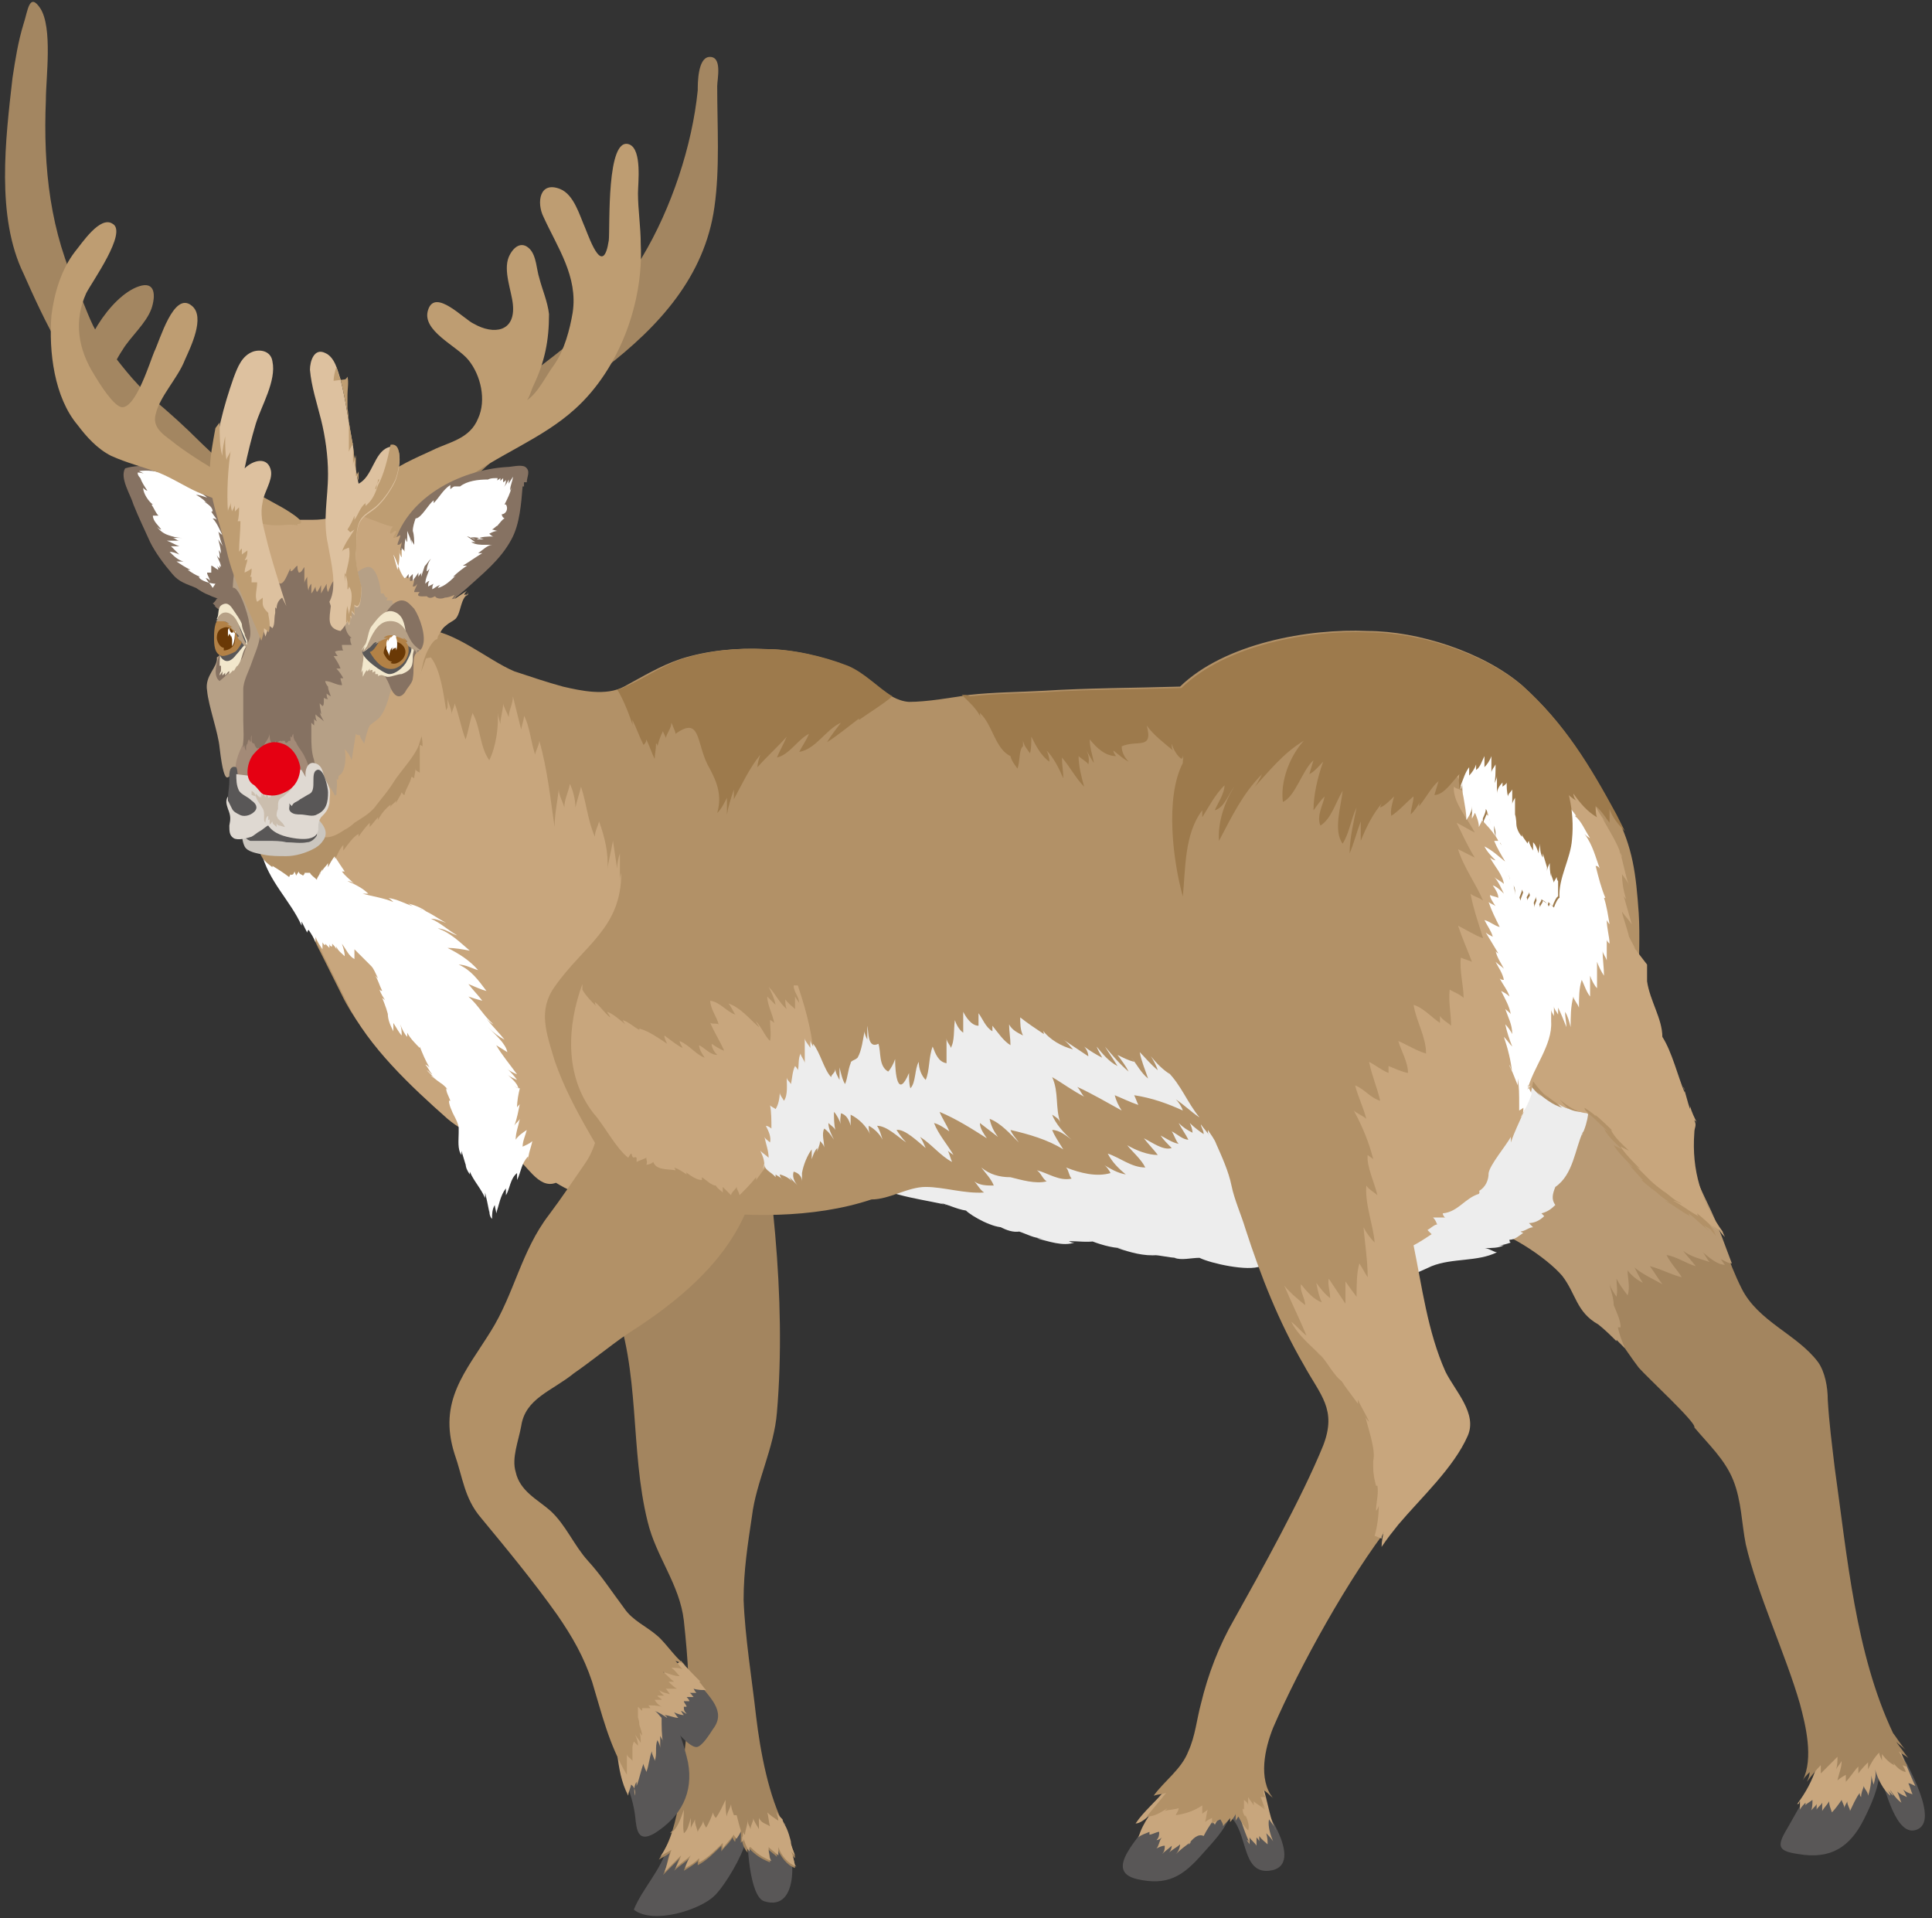 <svg xmlns="http://www.w3.org/2000/svg" viewBox="0 0 139 138"><rect x="0" y="0" width="139" height="138" fill="#333333" stroke="none"/><defs><style>.cls-1{fill:#c8a67d}.cls-1,.cls-10,.cls-11,.cls-12,.cls-15,.cls-16,.cls-17,.cls-18,.cls-2,.cls-20,.cls-3,.cls-4,.cls-7,.cls-8,.cls-9{stroke:#727171;stroke-miterlimit:10;stroke-width:0}.cls-2{fill:#9d7a4c}.cls-3{fill:#be9d72}.cls-4{fill:#ededed}.cls-7{fill:#ddc19f}.cls-8{fill:#a3855f}.cls-9{fill:#867262}.cls-10{fill:#6a3906}.cls-11{fill:#fff}.cls-12{fill:#b28146}.cls-15{fill:#a38661}.cls-16{fill:#b29167}.cls-17{fill:#f2e7cc}.cls-18{fill:#b6a086}.cls-20{fill:#595757}</style></defs><g id="_レイヤー_2"><g id="image"><path d="M130.4 128.7c-.8.9-1.3 2-1.9 3-.7 1.2-.5 1.5.9 1.7 2.3.4 3.7-.5 4.7-2.5.5-1 1.1-2.3 1.1-3.4.4 1 1.2 4.9 2.8 4.1s-1.2-5.4-1.8-6.5" class="cls-20"/><path d="M130.7 127.1c-.3 1-.8 1.9-1.4 2.7.2 0 .1-.1.2-.2v.6c.1-.2.3-.4.4-.5v.2c0-.1.4-.3.5-.4 0 .3 0 .5-.1.8 0-.1.3-.3.4-.5v.4c.1-.2.3-.3.4-.5v.6c.1-.2.4-.5.5-.7 0 .3.1.5.2.8.2-.2.5-.6.7-.9 0 .1.2.4.2.6 0-.2.2-.4.2-.5 0 .3.2.5.2.7.2-.4.4-.9.7-1.3 0 .1 0 .2.1.3 0-.3.1-.5.2-.8 0 .2.3.4.3.7.2-.6.3-1.3.2-1.9 0 .4.1.8.2 1.1.1-.4.2-.7.1-1.1.2.7.6 1.5 1.1 1.9 0-.1-.1-.3-.2-.4l.4.4c0-.1-.2-.3-.2-.4.2.3.5.7.8.9-.1-.2-.2-.6-.3-.8.2.2.5.3.7.4-.1-.2-.2-.5-.4-.7.2.3.5.4.8.5-.1-.2-.2-.6-.3-.8.1 0 .3.1.5.2-.9-1.9-1.8-5-3.6-6.1" class="cls-1"/><path d="M105.6 88c1.9-.2 5.6 2.2 6.8 3.6 1 1.3 1.1 2.6 2.6 3.5 1.4.9 1.9 2 2.9 3.3.6.7 4.2 4 4 4.3 1 1.2 2.2 2.3 2.8 3.8s.6 3.1.9 4.6c.8 3.5 2.9 8 3.9 11.5.4 1.5 1 3.9.2 5.5.1-.2.3-.4.5-.6 0 .2-.1.5-.2.7.3-.4.7-.9 1-1.2v.6l1.2-1.2c0 .3 0 .6-.1.9.1-.2.3-.4.4-.6 0 .5-.2.9-.3 1.4.1-.1.4-.3.6-.4v.5c.3-.3.6-.8.9-1.1v.5c.2-.3.5-.6.7-.8v.5c.2-.4.4-.8.8-1.2 0 .2.2.5.2.6v-.5c.2.3.6.7.9.8l-.1-.2c.2.3.5.6.9.7 0-.2-.2-.4-.2-.5 0 0 .3.2.3 0-.2-.3-.4-.7-.6-1 .2.2.5.3.7.5l-.9-1.2c.2.2.5.4.7.6-.3-.3-.8-1.1-.9-1.2-2.7-5.7-3.3-12.7-4.2-19.1-.2-1.7-.4-3.2-.5-4.9 0-.9-.2-2-.7-2.7-1.5-2-4.3-2.9-5.5-5.3-1-2-1.4-3.7-2.3-5.7-3-6.4-6.2-15.1-12.6-19" class="cls-8"/><path d="M111.5 68.8c5.8 4.2 8.7 12.3 11.6 18.3.6 1.3 1 2.5 1.5 3.8-.3 0-.5-.2-.8-.3.1.1.2.3.3.4-.6 0-1.2-.6-1.6-.9.2.2.3.5.5.7-.6-.2-1.4-.4-1.9-.8.3.4.6.7.9 1.1-.7-.2-1.4-.7-2.1-.8.3.6.8 1.1 1.1 1.6-.8-.2-1.5-.6-2.3-.8.3.4.6.9.9 1.3-.7-.4-1.4-.7-2-1.2.2.4.4.8.6 1.1-.4-.2-.8-.5-1.1-.9 0 .6.2 1.2 0 1.8-.3-.4-.6-.8-.8-1.2 0 .4.1.9 0 1.3-.2-.3-.4-.6-.5-.9.1.5.3 1 .3 1.5.2.5.5 1.1.5 1.6h-.2c.1.5.3 1 .5 1.5l-.6-.6v.1c-.4-.4-.8-.8-1.3-1.2-1.6-.9-1.6-2.2-2.6-3.5-1.1-1.3-4.2-3.4-6.2-3.6v-2.4l3.2-13.2c.5-1.3 1.2-2.7 2.1-3.7Z" style="stroke:#727171;stroke-miterlimit:10;stroke-width:0;fill:#b99a74"/><path d="M82.8 130.8c-.7 1.4-3.5 3.8-1 4.4 2.2.5 3.3-.2 4.7-1.8.8-.9 1.5-1.6 2-2.7 1.3 1.1.8 4.1 2.8 3.9 2.9-.3-.7-5.4-1.8-6.2" class="cls-20"/><path d="M83.8 128.8c-.6.8-1.5 1.5-2.1 2.4.3 0 .7-.3 1-.6-.4.6-.6 1-.8 1.6.2-.2.6-.3.8-.4v.2c.2 0 .5-.2.7-.2 0 .2 0 .4-.2.6.1 0 .3-.1.4-.2-.2.2-.2.6-.4.8.2-.1.4-.2.6-.2 0 .2 0 .4-.2.6.2-.2.5-.4.7-.6 0 .2-.1.4-.2.5.2-.2.6-.4.8-.6 0 .2-.1.5-.3.7.3-.3.7-.6 1.1-.9 0 0-.1.2-.2.2.3-.4.7-.8 1.1-.6.2-.4.4-.7.6-1 0 0 .2.1.2.2.3-.7 1.4-1.4 1.4-2 .3 1.1.6 2.2 1.1 3.3 0 0-.1-.2-.2-.2 0 0 .3.4.2.3v-.5c.1.2.4.4.5.6v-.6s.2.2.2.3v-.4c.2.3.4.4.6.6 0-.2 0-.5-.1-.8.1.1.4.4.5.6-.2-.5-.4-1.1-.3-1.6.2.3.4.5.5.8-.8-1.5-.6-4.2-2.4-5.1" class="cls-1"/><path d="M56.4 131.8c.8 1.2 1.2 5.8-1.4 5-1.1-.3-1.3-4.4-1.2-5.4" class="cls-20"/><path d="M48 132.9c-.4 1.6-1.8 3-2.4 4.5 1.4 1.1 4.8 0 5.8-1 1-.9 4.4-6.6.8-5.4" class="cls-20"/><path d="M44.1 93.6c2 5 1.2 10.7 2.5 15.9.6 2.5 2.3 4.5 2.6 7.1.3 2.8.5 5.4.2 8.2-.4 2.8-.3 6.5-2 9 .3-.2.6-.3.8-.5-.2.5-.2 1.1-.5 1.6l1.2-1.2c-.2.3-.2.6-.4.9.3-.3.8-.6 1.1-.9-.2.3-.3.6-.4.9.3-.2.7-.4 1-.7v.3c.6-.3 1.2-.9 1.7-1.4v.4c.2-.3.6-.6.8-1 0 0 .1.3.2.3 0-.3.2-.5.4-.7v.8s.1-.1.1-.2c0 .3.2.7.4.9 0 0-.1-.3.1-.3.5.5.8.7 1.5 1 0-.3 0-.7-.2-1 .2.2.5.4.7.6 0 0-.1-.6 0-.6.3.6.7 1.2 1.3 1.4 0-.3-.1-.7-.3-1l.3.3c0-.3-.2-.7-.3-1 0 0-.2-.9-.5-1.3 0 0 0 .1.1.1-1.2-2.2-1.8-5.5-2.1-8-.3-2.7-.8-5.7-.9-8.4 0-2.1.3-4 .6-6 .3-2.5 1.6-4.9 1.8-7.5.7-8.2-.4-17.4-1.9-25.3" class="cls-8"/><path d="M48.2 131.9c.5-.2.8-1.1 1-1.7 0 .6-.1 1.1 0 1.7.3-.2.4-.8.5-1.1v.8c0-.2.2-.4.3-.7 0 .4.1.5.2.9.1-.3.3-.4.4-.8 0 .2.1.3.2.5.2-.3.4-.8.5-1.1 0 .1.1.3.2.4.3-.4.5-.9.7-1.3 0 .4 0 .9.1 1.2 0-.3.2-.5.3-.9 0 .3.1.5.2.8h.2c.1.4.2.8.3 1.1 0 .2-.2.4-.3.6 0 0-.2-.2-.2-.3-.2.3-.6.7-.8 1v-.4c-.5.5-1.1 1.1-1.7 1.4v-.3c-.3.3-.6.5-1 .7.1-.3.2-.6.4-.9-.3.3-.8.6-1.1.9.2-.3.3-.6.4-.9l-1.2 1.2c.2-.5.3-1 .5-1.6-.3.2-.6.3-.8.5.4-.6.7-1.2.9-1.9Zm4.7-1.2Zm4.4 3.6c-.6-.2-1.1-.8-1.3-1.4v.6c-.2-.2-.5-.4-.7-.6 0 .3 0 .7.2 1-.7-.3-1-.5-1.5-1-.2 0 0 .2-.1.3-.2-.3-.3-.6-.4-.9 0 .1 0 .2-.1.2v-.3c.1-.2 0-.2.1-.4 0 0 0 .2.1.2 0-.3.2-.7.2-1.1 0 .4.1.4.2.7 0-.3.2-.5.2-.8 0 .2.3.6.4.8v-.8c.2.4.5.4.8.6-.1-.3-.1-.7-.2-1 .2.2.5.4.8.6 0-.2-.1-.5-.2-.7.1.2.3.4.5.6 0 .1.1.3.2.4 0 0 0-.1-.1-.1.3.4.5 1.3.5 1.3 0 .3.2.7.3 1l-.3-.3c.2.3.2.7.3 1Zm-3.7-2.4Z" class="cls-1"/><path d="M50.2 121c.8 1.1 2.1 2.1 1.1 3.4-.2.3-.8 1.3-1.2 1.3-.5 0-1.4-1.1-1.7-1.4-.8-.8-1.3-2.1-.9-3.3" class="cls-20"/><path d="M45 128.1c.3.8.6 1.7.7 2.6.1 1 .2 1.9 1.4 1.2 1.9-1.2 2.8-2.9 2.4-5.1-.2-.9-1.1-4.5-2.5-4.2" class="cls-20"/><path d="M49 119.5c.4.5.9 1 1.4 1.5h-.1c.2.2.3.4.5.6-.3 0-.6 0-.9-.1 0 0 .1.2.2.3h-.5c.1 0 .2.2.3.3h-.5s.2.2.2.3h-.4c0 .1.2.3.2.4h-.2c0 .2 0 .3.2.5-.1 0-.3-.2-.4-.2 0 0 .1.2.2.3-.2 0-.5-.1-.7-.2 0 0 .2.3.3.4-.3 0-.7-.2-1-.2 0 0 .2.1.2.2-.3-.2-.6-.4-.9-.5.2.1.3.3.5.5 0 .6 0 1.2.1 1.8 0-.2-.1-.3-.2-.5v.9c0-.2-.1-.4-.2-.6-.2.5 0 1-.2 1.5 0-.2-.2-.4-.2-.7-.2.5-.2 1-.4 1.5 0-.1-.2-.4-.2-.6-.2.5-.3 1.1-.5 1.6v-.3c-.2.3-.2.7-.1 1 0-.3 0-.6-.3-.8 0 .2-.2.5-.2.8-1-1.9-.7-4.2-1.3-6.2" class="cls-1"/><path d="M63.2 85.3c.6.7 3.8 1.1 4.9 1.4-.2 0-.4-.2-.7-.2.7.1 1.4.5 2.1.6.4.4 2 1.3 2.8 1.2H72c.4.2.9.4 1.4.3h-.1c.6.2 1.1.5 1.7.5h-.4c.8.2 1.9.6 2.7.3-.2 0-.2 0-.4-.1.7 0 1.3.1 1.9 0-.2 0-.3 0-.5-.1.7.3 1.7.6 2.4.6h-.3c.9.3 1.9.6 2.9.5h-.4c.6 0 1.2.2 1.8.2h-.2c.5.2 1.2 0 1.8 0 0-.1 0 .1 0 0 .8.4 3.5 1 4.4.6h-.1c.8.4 1.8.5 2.7.6H93c1.1.4 2.5.2 3.6.2h3.8c1 0 1.7-.4 2.6-.8 1.5-.6 3.3-.3 4.7-1-.2 0-.6-.3-.9-.3.5 0 1 0 1.4-.2h-.4c.3 0 .6-.1.9-.2 0 0-.1 0-.1-.2.4 0 .7-.3 1-.5 0 0-.1 0-.2-.1.3 0 .6-.3.9-.3l-.3-.3c.4 0 .8-.2 1.1-.5l-.2-.2c.4-.1.7-.3 1-.6-.3-.4-.2-.8 0-1.3 1.3-.9 1.4-2.7 2-4 0 0 0 .2-.1.3 1-2.1.4-4.2-.6-6.3-1.5-3-3.6-5.5-6.4-7.4-6.7-4.5-14.3-6-22.2-5.5" class="cls-4"/><path d="M30.5 45.3c2.1 0 4.6 2.2 6.5 3 1.2.4 2.4.8 3.5 1.1 1.3.3 3.1.7 4.4 0s2.6-1.5 4.1-2c1.9-.6 4-.8 6-.7 1.9 0 4.1.5 5.9 1.2 1.6.7 2.9 2.5 4.5 2.6 1.3 0 3-.3 4.3-.5 1.8-.2 3.6-.2 5.4-.3 3.1-.2 6.6-.2 9.8-.3 3.2-3.1 9.2-4.2 13.5-4 3.6 0 8.3 1.5 11.1 3.9 3 2.7 4.8 5.7 6.7 9.2 1.3 2.5 1.5 4.4 1.7 7.2.1 1.6 0 3.3 0 4.9.2 1.4 1.1 2.7 1.1 4 .7 1.1 1.1 2.8 1.6 4 0-.1 0-.3-.1-.4.2.5.3 1.1.5 1.6v-.2c.1.4.3.8.5 1.2 0 0 0-.1-.2-.2.2.4 0 .5 0 .9-.2 2.7.5 5 2.1 7.2 0 0-.2-.2-.3-.4.2.2.3.5.4.7-.1-.2-.3-.3-.4-.5.2.1-.4-.3-.5-.3l.4.4c-.5-.4-1-.9-1.5-1.3 0 0 0 .1.1.2-.6-.3-1.2-.8-1.8-1.1.4.1.7.3 1.1.5q-1.05-.45-1.8-1.2l.1.1c-.4-.3-.8-.6-1.1-.9h.1c-.4-.4-.8-.9-1.2-1.3.2.2.3.3.5.4-.5-.5-1.1-1.1-1.4-1.6l.6.3c-.5-.5-1-.9-1.3-1.5.1.1.3.2.4.3-.6-.5-1.1-1.1-1.7-1.5 0 0 .2.1.2.2-.2-.2-.5-.4-.8-.6 0 .2.2.3.3.4-.8 0-1.5-.5-2.1-1 .2.2.4.5.7.7-.7-.2-1.3-.7-1.8-1.1l.3.3c-.4-.3-.8-.8-1.1-1.2-.2 1.6-1.1 2.9-1.6 4.4v-.4c-.4.7-1.5 2-1.6 2.6 0 .5-.2 1-.7 1.3 0 0 .1 0 0 .2-1 .3-1.5 1.3-2.6 1.4 0 .1.1.3.2.3h-.9c.2.2.2.3.3.5-.2 0-.5.3-.7.4l.3.3c-.4.3-1.2.8-1.7.9.1 0 .3-.1.4-.2.6 2.9 1 6.3 2.3 9.2.7 1.4 2.3 3 1.6 4.6-1 2.3-3.4 4.5-5 6.4-3 3.8-6.6 10.3-8.5 14.7-.6 1.5-1.1 3.7 0 5.1 0 0-.2-.3-.1-.2v.1c-.2-.2-.4-.4-.6-.5 0 .2 0 .4.2.5h-.4c.1.2.2.6.3.8l-.2-.2c0 .1.2.2.2.3-.2-.2-.6-.4-.8-.6v.3c-.1-.2-.3-.4-.4-.6v.6c0-.2-.2-.3-.3-.4v.7s-.2-.1-.1-.2c0 .2 0 .5.2.7v-.1c.2.4.3.8.2 1.1-.3-.3-.5-.6-.7-1l-.2.3v-.5c0 .1-.3.5-.4.6v-.3c-.1.2-.4.4-.5.6 0-.2-.1-.3-.2-.5l-.6.3v-.4c-.2.1-.4.2-.5.3.1-.3.1-.7.2-.9-.1.1-.3.2-.4.3v-.6c-.6.4-1.2.6-1.9.7 0-.1.2-.3.2-.5-.3.1-.7.1-1 .2l.2-.2c-.5.3-.9.6-1.5.6.5-.6.9-1.1 1.4-1.7-.3.1-.6.1-.9.2.8-1.1 2-1.9 2.5-3.2.5-1.1.6-2.3.9-3.4.5-2.1 1.3-4.2 2.4-6.1 1.9-3.4 4.9-8.8 6.4-12.5 1-2.6-.2-3.6-1.4-5.8-1.8-3.1-3.1-6.4-4.2-9.8-.3-1-.8-2.1-1-3.1s-.7-2.1-1.1-3c-.1-.3-.4-.7-.6-1 0 .1 0 .3.1.4-.1-.2-.4-.5-.6-.8 0 .2.2.4.2.7-.3-.2-.7-.5-1-.8.1.2.2.5.2.7-.4-.2-.7-.4-1-.7.2.4.5.8.7 1.2-.4 0-.8-.4-1.2-.6.2.3.3.7.5.9-.5-.1-.9-.4-1.3-.6.2.3.5.6.8.9-.6.2-1.4-.4-2-.7.3.4.7.8 1 1.2-.7 0-1.5-.3-2.2-.7.4.5 1 1 1.3 1.6-1 0-1.8-.7-2.7-1 .3.6.8 1.1 1.3 1.5-.6-.1-1.1-.4-1.6-.7.2.1.4.4.5.6-1 .3-2.2 0-3.2-.4.2.2.2.6.4.8-.9.2-1.7-.4-2.5-.6.3.2.4.6.7.8-.8.2-1.8-.1-2.6-.3-.8 0-1.5-.2-2.1-.7.3.4.7.8.9 1.3-.5 0-1 0-1.4-.3.2.2.4.6.7.8-1.4.1-2.9-.4-4.2-.4s-2.6.9-3.9.9c-4.2 1.4-9.2 1.3-13.5.7-3.2-.4-6.9-.8-9.6-2.5-1.3.5-2.1-1.4-3.2-2.1-1.5-.9-3.2-1.3-4.6-2.5-2.6-2.3-5.7-5.2-7.2-8.3l-1.5-3c-2.4-4.6-3.1-9.6-5-14.4" class="cls-16"/><path d="m95 98 .3.3zm17.1-42.7s0-.1-.1-.2c0-.1-.2-.3-.2-.4z" class="cls-1"/><path d="M98.9 110.5c.2-.7.3-1.5.3-2.2 0 .1-.1.3-.2.4 0-.6.2-1.2.1-1.8H99c-.1-.4-.2-.8-.2-1.3v-.5c.2-.8-.4-2.4-.6-3.3 0 .2.2.4.3.5-.2-.5-.6-1.1-.8-1.6v.3c-.5-.7-1.1-1.4-1.5-2.2.2.2.3.5.5.7-.8-.5-1.2-1.6-1.9-2.2 0 .1.2.2.3.3-.8-.8-1.7-1.5-2.2-2.5.4.3.7.7 1.1 1-.5-1.2-1.1-2.4-1.6-3.6.4.5 1 1 1.5 1.4 0-.5-.4-1-.3-1.5.4.5.9 1.1 1.5 1.3-.2-.4-.3-.9-.4-1.4.3.4.6.8 1 1.1 0-.5-.2-1-.1-1.4l1.2 1.8v-1.6c.2.3.5.7.8 1.1 0-.8 0-1.7.2-2.4.2.3.4.7.6 1 0-1.2-.2-2.4-.3-3.6.2.4.5.8.8 1.1-.1-1.3-.7-2.7-.6-4.1.2.3.6.5.8.7-.2-.9-.8-2.1-.7-2.9.1.1.3.2.4.3-.3-1.2-.8-2.4-1.4-3.5.2.2.7.4.9.6-.2-.8-.6-1.6-.8-2.4.6.2 1.1.9 1.8 1.1-.2-.9-.6-1.8-.8-2.8.4.2.9.6 1.4.8v-.5c.5.2.9.4 1.4.5 0-.8-.5-1.6-.7-2.3.7.3 1.3.7 2 .9 0-1.2-.7-2.3-.9-3.5.7.2 1.3.9 1.9 1.3v-.5c.2.3.6.5.8.7 0-.9-.2-1.7-.1-2.6.3.2.7.3 1 .6 0-.9-.3-1.9-.2-2.9.2.1.6.2.8.3-.3-.8-.7-1.7-1-2.6.6.3 1.2.7 1.8.9-.3-1-.7-2.1-.9-3.2.2.2.7.3.9.5-.5-1.2-1.4-2.4-1.8-3.7l1.2.6c-.5-.8-.9-1.7-1.3-2.5.4.2.9.5 1.3.7-.5-1-1.6-2.2-1.5-3.3.2.2.6.2.8.4-.4-.9-1.1-2-1.2-3 .5.4 1.2.7 1.8 1 0-.6-.5-1.3-.5-1.9.6.6 1.2 1.2 2 1.5 0-.7-.4-1.4-.3-2.1.8.5 1.4 1.3 2.3 1.7-.2-.7-.4-1.4-.5-2.1.7.3 1.4.9 2 1.5 0-.2 0-.4-.1-.5.6.5 1.1 1.2 1.6 1.9.3.6.7 1.2 1.2 1.7-.2-.3-.4-.7-.6-1 .4.5.7 1.1 1.2 1.5 0-.2-.2-.5-.3-.7.5.8.9 2 1.6 2.7l-.3-.3c.5.9 1.1 1.8 1.4 2.8 0-.2-.1-.3-.2-.5.3.8.4 1.7.7 2.5-.1-.3-.3-.5-.5-.8q0 .9.3 1.8s-.2-.2-.2-.3l.6 2.1c-.2-.3-.5-.6-.7-.9 0 .2.4 1.3.5 1.8l-.3-.6c.3.6.6 1.2.9 1.7 0-.1-.2-.3-.3-.4.3.4.7.9 1 1.3v1.2c.2 1.4 1.1 2.7 1.1 4 .7 1.1 1.1 2.8 1.6 4 0-.1 0-.3-.1-.4.2.5.3 1.1.5 1.6v-.2c.1.4.3.8.5 1.2 0 0 0-.1-.2-.2.2.4 0 .5 0 .9-.2 2.7.5 5 2.1 7.2 0 0-.2-.2-.3-.4.2.2.3.5.4.7-.1-.1-.3-.3-.4-.5l-.5-.3.4.4c-.5-.4-1-.9-1.5-1.3 0 0 0 .1.1.2-.6-.3-1.2-.8-1.8-1.1.2 0 .4.2.6.2-.5-.2-.9-.6-1.3-.9l.1.1c-.4-.3-.8-.6-1.1-.9l-1.2-1.2c.2.2.3.3.5.4-.5-.5-1.1-1.1-1.4-1.6l.6.3c-.5-.5-1-.9-1.3-1.5.1 0 .3.2.4.3-.6-.5-1.1-1.1-1.7-1.5 0 0 .2.1.2.2-.2-.2-.5-.4-.8-.6 0 .2.2.3.3.4-.8 0-1.5-.5-2.1-1 .2.2.4.5.7.7-.7-.2-1.3-.7-1.8-1.1l.3.3c-.4-.3-.8-.8-1.1-1.2-.2 1.6-1.1 2.9-1.6 4.4v-.4c-.4.7-1.5 2-1.6 2.6 0 .5-.2 1-.7 1.3 0 0 .1 0 0 .2-1 .3-1.5 1.3-2.6 1.4 0 .1.1.3.2.3h-.9c.2.2.2.3.3.5-.2 0-.5.3-.7.4l.3.3c-.3.2-.9.6-1.3.8.6 2.9 1 6.2 2.3 9.1.7 1.4 2.3 3 1.6 4.6-1 2.3-3.4 4.5-5 6.4-.4.5-.8 1-1.2 1.6 0-.4.1-.9.2-1.3 0 .2-.2.4-.2.7Z" class="cls-1"/><path d="M109.9 78.1c.1 0 .2.2.2 0l-.2.3c.4-1.6 1.8-3.2 1.7-4.9v-.9c0 .2.1.3.2.5v-.7c0 .2.2.4.3.6v-.5c.2.4.4.9.6 1.4 0-.3-.1-.7-.1-1.1.2.3.3.7.4 1.1 0-.7 0-1.5.2-2.2 0 .2.3.5.4.8 0-.7 0-1.4.2-2 .2.4.3.8.6 1.2v-1.5c.1.3.3.7.5.9v-1.9c.1.3.3.7.5 1 0-.6-.1-1.2-.1-1.8 0 .2.2.4.3.7v-1.5c0 .1.1.2.2.3 0-.5-.2-1.1-.2-1.7 0 0 .1.2.2.3-.1-.6-.2-1.3-.4-1.9h.1c-.3-.7-.5-1.5-.7-2.3 0 0 .2 0 .3.2-.3-.8-.5-1.7-1.1-2.5.1.1.2.2.4.3-.4-.6-.6-1.2-1.1-1.6h.1c-.4-.6-1-1.1-1.5-1.7.3.1.5.3.8.5-.5-.6-1.1-1.1-1.7-1.6 0 0 .2.1.2.2-.5-.4-.9-.9-1.4-1.2.1 0 .3.2.4.3-.7-.5-1.4-1.2-2.2-1.3.1.3.3.6.5.9-.6-.2-1.3-.5-2-.5.2.1.3.3.5.5-.4-.1-.8-.2-1.2-.2.1.1.4.4.6.5H105c.2.3.5.5.8.8-.1 0-.2 0-.3.1.3.8 1.2 1.3 1.6 2.1-.3 0-.6-.4-.9-.5.4.3 1.1.8 1.2 1.3-.3-.2-.6-.4-.9-.5l.1.1c-.3-.2-.6-.4-1-.5.7.7 1.8 1.7 2.2 2.5h-.3c.2.5.5 1 .8 1.5-.5-.4-.9-.8-1.5-1.1.2.4.5.7.8 1-.1 0-.3-.1-.4-.2.3.6.9 1.2 1 1.9-.2-.2-.5-.3-.7-.5.3.3.5.8.7 1.2-.2-.2-.5-.5-.8-.6.2.3.4.6.4.9-.2-.1-.4-.1-.6-.2 0 .2.2.5.4.8-.1-.1-.4-.2-.5-.3.2.6.5 1.2.8 1.8-.4-.1-.7-.4-1.1-.5.2.4.5.8.6 1.2-.2-.1-.4-.2-.5-.3l.9 1.5s-.2-.1-.2-.2c.1.5.4.9.6 1.3-.2-.2-.4-.3-.6-.5.2.4.5.8.6 1.3-.1 0-.2 0-.3-.1.2.4.6.9.7 1.3-.2-.2-.4-.3-.6-.4.3.6.6 1.1.7 1.7 0-.1-.3-.3-.4-.4.2.6.5 1.1.5 1.8-.1-.2-.3-.5-.5-.7.1.5.3 1.1.5 1.6-.2-.2-.4-.5-.6-.7.3.9.5 1.7.6 2.6 0-.2-.2-.4-.2-.6l.6 1.5v-.5c.1.6.1 1.2.1 1.8v-.5 1s.2-.1.3-.2c0 .2 0 .5-.2.7.3-.5.6-1.1.8-1.7" class="cls-11"/><path d="M32.2 50.9v-.7c0 .3.3.8.3 1.2 0-.3.2-.5.2-.8.3.7.5 1.9.8 2.6.2-.6.3-1.3.5-1.9.6 1.1.5 2.4 1.2 3.4.5-1 .7-2.5.6-3.6 0 .3.1.6.2 1 0-.5.2-1 .2-1.5 0 .2.3.7.4 1 0-.5.3-.9.3-1.5l.6 2.4c0-.2.2-.7.2-1 .4.7.5 1.9.8 2.8 0-.2.3-.7.3-1 .6 2.1.8 4.2 1.1 6.2 0-.9.2-1.8.3-2.7 0 .4.3.9.4 1.3 0-.6.3-1.1.4-1.7.2.4.4 1.1.4 1.7.1-.5.3-1 .4-1.5.4 1.2.5 2.5 1 3.6 0-.4.2-.7.3-1.1.4 1.1.7 2.3.6 3.5 0-.3.3-1.5.4-2.1.1.6.2 1.4.3 2 0-.4.1-.8.2-1.1v2.2c0-.3 0-.5.1-.8 0 4-2.7 5.2-4.8 8.2-1.2 1.7-.6 3.3 0 5.3 1.3 3.8 3.8 7.1 5.6 10.7-2-.4-3.9-.9-5.5-1.9-1.3.5-2.1-1.4-3.2-2.1-1.5-.9-3.2-1.3-4.6-2.5-2.6-2.3-5.7-5.2-7.2-8.3l-1.5-3c-2.4-4.6-3.1-9.6-5-14.4l8.8-6.8 3.7-.7c.7.9.9 2.6 1.1 3.8Z" class="cls-1"/><path d="M18.8 61.3c.5 2.1 2.1 3.5 2.9 5.3v-.3l.4.8s0-.1.1-.2c.2.3.4.6.5.9v-.4c.1.3.3.6.5.9v-.5s.1.2.2.2v-.1l.3.3v-.3s0 .2.2.2v-.2s.3.3.3.4v-.2c.1.3.4.5.6.7 0-.3-.1-.6-.2-.9.3.4.5.9.9 1.1v-.7l1.2 1.2c.2.2.3.5.5.9l-.2-.2c.2.3.3.7.5 1.1 0 0-.1 0-.2-.1.1.3.3.6.5.9-.1-.2-.2-.2-.3-.3.2.5.4 1 .5 1.6 0-.2 0-.3-.1-.5 0 .5.2.9.4 1.3v-.6c.2.3.4.7.6.9 0-.2 0-.5-.1-.8.1.3.3.7.5.9v-.3c.2.4.6.8.9 1.1v-.1c.2.5.4 1 .7 1.5 0 0-.2-.2-.3-.2.2.2.3.5.5.7-.1 0-.2-.2-.4-.3l.6.6s-.2-.2-.3-.2c.3.2.6.5 1 .7 0 0-.2-.2-.3-.2.1.1.4.3.5.5l-.1-.1c0 .3.2.6.3.9h-.1c0 .2.1.5.2.7.1.3.4.7.5 1.2v-.2.6c0-.1 0 0 0 0 0 .5-.1 1.2.2 1.6v-.3.3-.3c.1.3.2.7.3 1v-.1c0 .3.1.5.3.8v-.2c.3.7.8 1.2 1.1 1.9v-.4c.1.4.2.9.3 1.4v-.3c0 .3 0 .6.2.8 0-.3 0-.7.2-1 0 .2.1.4.1.6.2-.6.3-1.3.7-1.8v.5c.3-.5.3-1.2.8-1.6v.5c.3-.6.3-1.2.8-1.7v.3c0-.5.2-.9.3-1.4-.2.2-.5.3-.7.4 0-.4.2-.8.3-1.2-.3.2-.6.4-.8.7 0-.5.2-1 .3-1.5-.1.2-.3.3-.4.5.2-.5.3-1.1.4-1.6 0 .1-.2.2-.2.3 0-.5.1-1 .2-1.4-.2 0-.2 0-.4-.2 0 0 .2.2.3.2-.1-.4-.5-.7-.8-1 .2.2.5.3.7.4-.2-.3-.5-.6-.7-.8.2.2.5.3.7.4-.5-.7-1.1-1.4-1.5-2.1.3.2.5.3.8.5-.1-.6-.9-1.3-1.4-1.8q.6.6 1.2.9c-.4-.5-.9-1-1.3-1.5.2.2.3.3.5.4-.7-.6-1.1-1.4-1.8-2 .3.1.6.2 1 .3-.3-.4-.7-.8-1-1.2.5.2.9.4 1.3.5-.6-.8-1.1-1.5-2-1.9.5 0 1 .3 1.4.4-.6-.7-1.4-1.2-2.2-1.6.5 0 1.1.1 1.6.2-.7-.6-1.4-1.3-2.3-1.6.5 0 1 .4 1.4.5-.7-.4-1.2-.9-1.9-1.2.4 0 .8.2 1.1.3-.6-.3-1.2-.8-1.9-1 .2 0 .3.2.5.2-.4-.3-.9-.5-1.4-.6.1 0 .2.1.4.2-.6-.2-1.1-.5-1.8-.6.1 0 .3.2.4.3-.7-.3-1.5-.4-2.2-.6h.4c-.4-.4-1-.7-1.5-.9.2 0 .4.1.5.2-.3-.3-.7-.6-.9-.9h.2c-.9-1.3-1.7-2.7-2.5-4" class="cls-11"/><path d="M18.7 61.2c0 .5.5.9.9 1.2v-.1c.5.3.8.5 1.2.8l.1-.2s0 .1.2 0l.1-.2c0 .1.1.2.1.3l.2-.3c0 .2.2.2.3.3 0 0 .2-.2.1-.2h.4c.1.2.3.3.5.5 0-.2.2-.3.2-.5 0 0 .1.1 0 .1 0-.1.2-.3.2-.4v.2c0-.2.3-.4.4-.6v.3c.1-.2.3-.6.5-.8v.2c.2-.3.3-.7.6-1v.4c.3-.4.7-1 1.1-1.2v.2c.2-.3.5-.7.8-1v.3c.2-.2.4-.5.6-.7v.2c.2-.4.5-.8.9-1.1v.2c0-.2.3-.3.4-.5v.2c.1-.3.3-.5.4-.8 0 0 .1.2.2.2.1-.5.4-.8.5-1.3 0 0 .1 0 .2.1 0-.2.1-.5.1-.7 0 .2.2.2.3.3v-2s.1 0 .2.1c0-.2 0-.5-.1-.8v.2c0-1-.8-1.9-.8-3v.3c.5-1.4 1.4-3.3 1.6-4.8.1-1-.3-2.3-1-3-2.9-2.8-6.4 1.5-8.1 3.4" class="cls-16"/><path d="M35.3 29.2c.8-.2 1.4-1.1 2-1.6 1.3-1.1 2.8-2.1 4-3.2 1.8-1.6 3.6-3.8 4.9-5.9 2.1-3.5 3.6-8 4-12 0-.5 0-2.3.8-2.4 1-.1.6 1.6.6 2.1 0 2.9.2 5.9-.2 8.7-.7 5-4 8.6-7.9 11.6-2 1.5-4 3.2-6 4.8-1.8 1.4-4.7 4.8-6.9 5.1M7.9 29.8c-2.8-2.7-4.7-6.7-6.2-10.1C-.3 15.6.4 10 .9 5.6c.2-1.3.4-2.6.8-3.9C2 .8 2.1-.6 2.9.6c.9 1.4.4 5 .4 6.6-.2 4.9.3 9.5 2.4 13.9.6 1.3.9 2.5 1.8 3.6 1.1 1.4 2.1 2.8 3.5 4 1.2 1 2.3 2 3.4 3.1.8.8 3.2 2.8 2.9 3.8-1.5-.1-2.8-1.1-4-1.8" class="cls-15"/><path d="M24.2 37.5c1.1-.6 2.2-2.2 3.3-3.1s2.3-1.4 3.6-2c1.2-.6 2.7-.8 3.3-2.3.6-1.3.2-3.1-.7-4.2-.8-1-3.4-2.1-2.9-3.6.5-1.6 2.6.7 3.3 1 1.4.8 3 .6 2.8-1.4-.1-1-.7-2.4-.3-3.4.3-.7.9-1.2 1.5-.6.5.5.5 1.5.7 2.1.2.8.6 1.7.7 2.6 0 1.9-.3 3.4-1.1 5.1-.2.4-.3.9-.5 1.1.8-.5 1.4-1.8 2-2.6.7-1 1.1-2.5 1.3-3.7.4-2.6-1.1-4.7-2.1-6.9-.5-1-.3-2.6 1.2-2 1 .4 1.4 1.9 1.8 2.8.4 1 1.3 3.5 1.7.9.1-.9-.2-7.6 1.5-6.9.9.4.6 2.8.6 3.5 0 1.2.2 2.4.2 3.7.2 4.1-1.5 8.9-4.7 11.8-2.4 2.2-5.6 3.3-8.2 5.3-.8.6-1.7 1.3-2.3 2.1-.5.7-.7 1.7-1.2 2.3-1.4 1.6-4.3-.6-5-2" class="cls-3"/><path d="M5.8 27.2c-.2-2.1 2.1-5.9 4.2-6.6 1.2-.4 1.2.7.9 1.6-.4 1.1-1.5 2-2.1 3-.4.6-.8 1.4-1 2.1s0 1.4-.4 2" class="cls-15"/><path d="M17.5 36.9c-.5 0-.9-.7-1.2-1-.5-.4-1-.7-1.5-1.1-1.1-.9-2.2-1.2-3.7-1.3-.6 0-1.5 0-2.1.2-.4.7.4 1.9.6 2.6.4 1 .8 1.8 1.2 2.7.4.8 1 1.6 1.6 2.3.5.6 1 .7 1.7 1 .3.2.6.4.9.5 1.4.7 2.6.3 4-.5m9.3-2.9c.8-3.5 4.7-5.6 8.2-5.8.3 0 1-.2 1.3 0 .4.3.1.7.1 1.1h-.2v.3h-.1c-.1 1.2-.2 2.7-.8 3.8-.8 1.5-2.1 2.5-3.3 3.6-1 .9-2.7 2-4.2 2" class="cls-9"/><path d="M16.6 55.4c-.1-.3-.1-.6-.2-1 0-.3-.2-.6-.2-1-.1-.7-.4-1.3-.5-2-.1-.6-.5-1.3-.5-2s.7-1.5.9-1.8.7.2.8-.2c.2-.8.1-1.6 0-2.3-.1-.4-.3-.9-.5-1.2-.2-.2-.5-.3-.7-.5.1 0 .2-.1.3-.2 0 0-.1 0-.2-.1h.5l-.2-.2c.2 0 .4-.1.5-.3.1 0 .4-.3.3-.5.1 0 .2-.2 0-.3.1-.1.3-.3.2-.5v-.5c.5-.2 0-1.5-.2-1.8 0-.2-.2-.4-.2-.6l.1.1c-.1-.3-.3-.6-.3-.9 0 0 .1.2.2.2-.1-.2-.2-.4-.2-.5 0 0 .2.1.3.2 0 .1.2.2.4.2v-.1c.1 0 .2.2.4.2-.1 0-.2-.2-.3-.3 0-.1-.1-.3-.2-.4h.1c0-.1-.1-.3-.1-.4h.2s0-.2-.1-.3c.9.7 2.1 1 3.2 1h2.1c.9 0 1.7-.2 2.6-.5 0-.1 1.2.3 1.4.4.6.2 1.2.5 1.8.6-.1 0-.3.4-.2.5.1 0 .2-.2.4-.2 0 .2-.2.3-.2.5.2 0 .3-.1.5-.2 0 .2-.2.5-.2.7.1 0 .2 0 .3-.2 0 .2-.1.4-.1.6 0 0 .1 0 .2-.1 0 0 0 .2-.1.2l.2-.2c0 .1-.1.3-.1.4.1 0 .2-.2.3-.3 0 .2-.1.3-.2.5 0 0 0-.2.1-.2 0 .4-.2.8-.1 1.2 0 0 .1 0 .2-.2 0 .1-.2 1 .2.6v.3s.2 0 .3-.1c0 .2-.1.4-.1.5.1 0 .2 0 .3-.2 0 .2-.2.4-.2.6h.4c-.4.4.3.3.5.3.2.2.4.1.6 0 .1.2.5.2.7.1.2 0 .5-.1.7-.2 0 0-.1.2-.2.3.1 0 .2 0 .3-.2 0 0 0 .1-.1.2l.9-.6s-.2.2-.2.3c0 0 .2 0 .3-.2 0 0-.2.2-.2.3 0 0 .2-.1.2-.2-.6.4-.5 1.3-.9 1.8-.2.2-.5.3-.7.5-.3.2-.4.5-.6.8 0 0 0 .2-.1.2-.3.1-.7.9-.8 1.2-.2.5-.3 1.2-.4 1.7-.2.8.3 1.5.4 2.3 0 .9-.2 1.6-.5 2.5-.4.9-1.3 1.8-1.8 2.6-.3.5-.8 1.1-1.2 1.6-.4.6-1 .9-1.6 1.3-.2.2-.5.4-.7.5-.9.6-1.5.8-2.5.1" class="cls-1"/><path d="M23.6 56.5c.2.2.4.5.5.8v-.1h.1c0-.4.1-.8 0-1.2 0 0 0 .1.1.1.1-.1 0-.2.1-.3.5-.3.5-1.4.4-1.9.2.2.4.5.5.8.1-.6.2-1.3.3-1.9 0 0 .1.1.2.1v-.2.2h.1c0 .2.2.4.3.6.1-.4.2-.9.4-1.3.2-.2.6-.4.8-.7.5-.7.6-1.6.9-2.3.4-.9.6-1.7.4-2.8s-.2-1.6 0-2.6h-.6c.1-.1.2-.3.3-.4h-.2s.1-.1 0-.2h-.4l.1-.2c-.2 0-.2-.1-.3-.3h-.2c0-.5-.3-1.8-.8-1.9s-1.3.7-1.6 1c-.6.7-1 1.7-1.6 2.4-1.1 1.5-1.3 2.8-2.6.9-.7-1-1.5-2-2-3.1-.2-.2-.4-.5-.5-.8 0 0-.1 0-.2.2-.1-.2-.2-.3-.3-.5 0 0-.1 0-.1.2 0 0-.2-.3-.2-.4h-.2c0 .2-.2.3-.3.5h-.1V41c-.4 1.4.2 5.4-1.3 6.3.1.7-.9 1.3-.7 2.4.1 1.1.8 3 .9 4.1.4 3.4.7 1.6.9 2.1 1.2 2.3 3.1.4 3.7-1.3" class="cls-18"/><path d="M16.6 42.4c.5-.7 1.3 2 1.3 2.3.1.5.2 1 0 1.4s-.3.9-.5 1.3c-.4.5-1.1 1.2-1.6 1.6-.7-.5.1-2.1.3-2.8s.3-2.1-.4-2.4c-.1 0-.2-.2-.3-.2h.1l-.2-.2c.1 0 .2-.2.3-.3h-.1c.2 0 .8-.5.9-.7m10.4 4.5c-.4-.3-.1-.7 0-1.1.4-.7.6-1.3 1.1-1.9.2-.3.6-.7 1-.7s.6.3.9.6c.4.6.9 2 .6 2.7-.1.4-.5.3-.6.8s0 1-.1 1.5c0 .3-.4.7-.5.9s-.3.4-.5.4c-.3 0-.5-.4-.6-.6-.1-.3-.3-.7-.5-1s-.2-.4-.3-.6c-.2-.4-.2-.8-.4-1.1m-9.5 7.1c.2-.6.1-1.5.1-2.1v-2.2c0-.6.4-1.3.6-1.9s.5-1.2.6-1.9c.3-1.1.3-2.6.3-3.8.2 0 .3.2.5.2v-.1s.1 0 .2.1v-.3q.15.3.3 0c.4.4.7-.7.9-1v.2c.2 0 .3-.3.5-.4 0 .2 0 .3.1.5.2 0 .3-.3.4-.4v.8-.4.8c0-.2.1-.3.2-.5 0 .3 0 .7.1 1 0-.2.1-.4.2-.5v.7c.1-.1.2-.3.3-.5 0 .1 0 .2.1.4.1-.1.2-.3.3-.5v.6c.1-.2.3-.5.4-.7 0 .2 0 .4.1.6.1-.2.2-.6.4-.8v.7c.3-.1.5-.5.7-.8v.6-.1c0 .4-.1.9-.1 1.3 0 .3 0 .7.2 1.1 0 .5.1 1 .5 1.3h-.1c0 .2 0 .3.1.5h-.7s0 .3.1.4c-.2 0-.5 0-.6.1 0 0 .1.2.2.3H24c.2.3.4.6.5.9h-.3c.2.2.4.5.5.7h-.2c0 .2.1.3.1.5-.4 0-.8-.3-1.2-.3 0 .1.1.3.2.4 0 .2.1.4.2.7 0 0-.2-.1-.3-.2 0 .1 0 .3.1.4 0 0-.2 0-.3-.1v.3s0 .3-.1.3l-.2-.2c0 .3.1.5.1.8 0 0-.1-.1-.1-.2 0 .2.2.5.3.7-.2-.2-.4-.3-.6-.5 0 .2 0 .3.1.5 0 0-.2-.1-.2-.2v.5l-.2-.2v.6-.2.5c0 .6 0 1.2.2 1.8 0 .2.2.4.2.6 0 .5-1 .9-1.3 1.1" class="cls-9"/><path d="M17.1 55.8c-.4-.6.1-1.7.4-2.3v.3l.1-.2c0 .1 0 .3.1.4v-.5.3s0-.2.1-.3v.2c0-.2 0-.3.1-.5 0 0 .1.1.1.2.1-.1 0-.3.1-.5v.6-.3c0 .1 0 .3.2.3 0 .1.2.5.3.3l.2.2c.1 0 .1-.3.2-.4.1-.2.2-.3.3-.5 0 0 .1-.2.1-.3 0 .3 0 .6.3.8 0 0 .1-.2.1-.3.1.3.2 0 .4 0 0 0 .1 0 .1.1v-.1h.2c0 .2.2.2.2 0v.2s0-.2.1-.2h.1V53v.1-.1s.1 0 .1.1c0 0 0-.2.1-.3v-.1c0 .2 0 .5.2.7.1.3.4.6.6 1s.4.9.4 1.3c0 .5-.6 1.1-1 1.5-.7.7-1.5.7-2.5.7" style="stroke:#727171;stroke-miterlimit:10;stroke-width:0;fill:#a38a77"/><path d="M17.4 59.5c0 .5 0 1 .2 1.4s.9.5 1.4.6 1 .1 1.6.1 1.4-.2 2.1-.6c.3-.2.4-.3.6-.6.4-.7-.2-1.2-.7-1.8" style="stroke:#727171;stroke-miterlimit:10;stroke-width:0;fill:#cbc6bf"/><path d="M17.5 59.6c0 .4 0 .7.5.9h1.3c.4 0 .9 0 1.3.1.5 0 1 .1 1.5 0 .3 0 .6-.3.7-.5v-.4c-.4-1-1.8-1.3-2.8-1.3M17.1 56c0-.2 0-.6-.1-.8-.6-.2-.5.7-.5 1 0 .6-.2 1.1 0 1.7.2.4.4.7.8.9.7.3 1.6.1 1.8-.7" class="cls-20"/><path d="M17 55.7c0 .4 0 .8.2 1.2.2.3.6.4.9.7.3.2.5.5.2.8s-.8.4-1.1.2c-.2-.1-.4-.2-.5-.4l-.3-.6v-.3c-.2.3-.1.6 0 .9.2.5.2.7.1 1.2 0 .4 0 .7.3.9s1 0 1.3-.1c.2-.1.4-.3.6-.4s.5-.4.6-.4c.4.6 1.2.8 1.8.9s1.7.2 1.8-.6c0-.4 0-.6.2-.9.3-.3.5-.5.6-1 0-.4.1-.8 0-1.1s-.3-.6-.4-.9c-.1-.4-.2-.8-.7-.9s-.7.6-.6 1c0 0-.1-.1-.1-.2v.1c0-.1-.1-.2-.2-.4 0 0-.2 0-.2-.1 0 0-.1 0-.2.1-.1 0-.2.1-.2.2s0 0-.1.1v-.1h-.1s0 .1-.1.2v-.1s-.2 0-.2.1c-.1 0-.2.2-.3.4v-.1s0-.2-.2-.2c0 0 0-.1-.1-.2v-.3.2-.2.1-.1.9h-.1v.3c-.2-.2-.3-.4-.5-.6" style="stroke:#727171;stroke-miterlimit:10;stroke-width:0;fill:#dfd9d2"/><path d="M21 58c.1-.3.4-.3.6-.5.2-.1.5-.3.7-.4.5-.3 0-1.5.5-1.7s.8 1.3.8 1.6c0 .7-.1 1.3-.8 1.6-.3.2-.8 0-1.2 0-.2 0-.5 0-.7-.2s0-.4-.1-.6" class="cls-20"/><path d="M18.4 57.3c.1.3.2.4.4.7s.2.4.2.7v.3s0 .1.1.2v-.3.2s0-.3.2-.4v.2-.2.3s.1 0 .1-.1v.4c.1 0 .1-.1.2-.2 0 .2.1.2.3.4v-.3c0 .1.1.2.2.2s.3.1.4.1c0 0-.1-.2-.2-.3l-.3-.3-.1-.2c0-.1 0-.3.1-.5V58v.1c0-.4 0-.6.4-.8.2-.2.4-.3.6-.6v-.4.1l-.2.2c-.1 0-.2.2-.3.3v-.2s-.1.2-.2.3c0 0 0-.2.1-.3-.1.1-.2.3-.4.4 0-.2.1-.3.1-.5 0 0-.1.2-.1.3v-.2c-.1.1-.2.3-.3.5V57c-.1 0-.2.3-.3.4v-.2s0 .2-.1.2v-.3.2c-.1-.2-.2-.4-.1-.6v.2-.1c0 .2 0 .4-.1.5v-.2.3c0-.1-.1-.2-.2-.3v.2s0-.1-.1-.2v.3s-.1-.1-.1-.2v.2l-.3-.3v.2c0-.1-.1-.3-.3-.4v.3" style="stroke:#727171;stroke-miterlimit:10;stroke-width:0;fill:#cbbeae"/><path d="M15.6 44.5c.2-.3 0-.8.4-1s.6.1.8.4.5.7.6 1c0 .2.1.5.2.7 0 .2.2.4.2.6s-.1.3-.2.5c-.2.4-.2.8-.5 1.2-.1 0-.2.3-.3.4v-.1l-.3.3v-.2c-.1 0-.2.2-.3.3v-.2l-.2.2v-.3s-.1.2-.2.3c0 0 0-.2.1-.3v-.4h-.1c0-.4 0-.9.2-1.4" class="cls-17"/><path d="M16 44.2c.3-.2.8.2 1 .5.3.4.4.8.6 1.2.1.3.2.3 0 .5s-.4.5-.6.7c-.3.4-.7.7-1.1.2-.4-.7-.8-2.8.2-3.2" class="cls-20"/><path d="M17.4 46.2c-.3-.2-.4-.6-.5-.9-.1-.2-.3-.4-.5-.5-.1 0-.4-.2-.6-.2-.4 0-.4 1-.4 1.3 0 .4 0 1.2.6 1.3.3 0 .7-.2.9-.3.1 0 .5-.6.5-.7" class="cls-12"/><path d="M16.1 46.6c-.3 0-.5-.5-.5-.7 0-.3.1-.6.4-.7.6-.3 1 .4.9.9 0 .4-.4.7-.8.7" class="cls-10"/><path d="M16.9 45.4c0 .3 0 .8-.2 1.1v-.6.2c0-.1 0-.2-.1-.4v.2s0-.2-.1-.3l-.1.2v-.6.2s0-.2.1-.2c0 .2.2.5.3.2 0 .2.1.2.2 0v.1-.2" class="cls-11"/><path d="M17.7 46.3c-.3-.5-.4-1.2-.7-1.7s-.9-.8-1.3-.2c0 .1-.1.3-.2.3h-.7.7-.2.7-.1.4-.2c.1 0 .3.1.4.2h-.2c.1 0 .3.2.5.2h-.2c.1.2.3.3.4.4 0 0-.1 0-.2-.1.1.1.3.2.4.4h-.1c0 .2.2.3.3.4 0 .1.2.3.4.4" class="cls-18"/><path d="M26 46.8c.5-.5.4-1.2.7-1.7.4-.5.9-1.3 1.6-1.1s.8.9.9 1.5c.1.3.3.6.5.9s0 .5 0 .8c0 .6 0 1-.8 1.3-.3 0-.7.2-1 .2-.2 0-.4-.2-.6-.1 0 0-.1 0-.1.1v-.2H27v-.2s-.1 0-.2.1v-.2s-.2 0-.2.1v-.2s-.1.2-.2.2v-.1c-.1.1-.2.3-.3.5v-.5l-.1.2c0-.2.1-.5.1-.7.1-.4 0-1 .2-1.4" class="cls-17"/><path d="M26.1 46.9c.6-.2.8-1 1.2-1.3.5-.4 1.1-.5 1.6-.2.3.2.8.9.7 1.3 0 .3-.3.8-.4 1-.2.3-.7.8-1.2.8-.4 0-2.2-1.3-1.9-1.7" class="cls-20"/><path d="M26.6 46.9c.3 0 .6-.7.8-.9.2-.4.8-.7 1.3-.5s.7.8.7 1.3-.4 1.1-1 1.3c-.8.2-1.4-.5-1.8-1.2" class="cls-12"/><path d="M28.2 47.6c-.3 0-.5-.4-.6-.6 0-.3.2-.7.5-.8.6-.2 1.3.4 1 1-.1.3-.6.7-1 .5" class="cls-10"/><path d="M28.5 45.9c.1.2.1.7 0 .9v-.3.2c0-.2-.2 0-.2 0v-.2s0 .2-.1.3v-.2c-.1.1-.2.4-.2.6 0-.1-.1-.3-.2-.5v-.6.2s0-.2.1-.3v.2c0-.1.1-.2.2-.4v.1l.1-.1.1-.1h.2" class="cls-11"/><path d="M26.4 46.5c.3-.7.7-1.7 1.5-1.8s1.2.4 1.5 1.1c.2.4.4.7.9 1H30c0 .1.2.2.3.3-.1 0-.2-.2-.4-.2 0 .1.2.2.3.3-.2-.1-.3-.4-.4-.5 0 .1.1.2.2.3-.2-.2-.4-.4-.6-.5 0 0 .1.2.2.2-.2-.1-.3-.4-.4-.5h.1c0-.1-.2-.3-.3-.3l.2.2c-.1-.1-.3-.2-.5-.2h.2c-.1 0-.4-.1-.5-.2h.2-.6.3c-.3 0-.5 0-.7.2h.4c-.2 0-.6.2-.8.3h.2c-.2 0-.3.1-.5.2 0 0 .1 0 .2-.2-.2 0-.3.2-.5.4-.1 0-.5.4-.5.3" class="cls-18"/><path d="M28.6 41c.1-.4.2-1 .1-1.5 0 .2.1.5.2.6v-.7c0 .1.2.2.2.3 0-.3 0-.7.1-1 0 0 0 .2.1.3v-.8c.1.3.3.6.3 1v-.4c0 .1.2.4.2.4 0-.3 0-.7-.1-1 0-.3.1-.6.2-.9.4 0 .9-1 1.3-1.3v.2c.4-.4.7-1 1.2-1.3v.3s.2-.2.3-.2h.4c.5-.4 1.3-.5 2-.5l-.2.2c.2-.3.5-.3.9-.3 0 0 0 .2-.1.2 0 0 .2-.1.3-.2v.2l.2-.2v.3s.2-.1.2-.2c0 .2 0 .4-.2.6.2-.2.3-.4.4-.6v.3c.1-.2.2-.3.3-.5 0 .3-.2.6-.2 1l.1-.2c-.1.4-.3.8-.5 1.2h.1c.2.3 0 .7-.3.7 0 0 0 .2.2.3-.2.1-.3.3-.5.5h.1c-.2 0-.3.2-.5.3.1 0 .3.1.4.1-.2 0-.4.1-.6.2 0 0 .2.2.3.2-.4 0-.9 0-1.2.2h.5c-.3-.1-.7-.2-1-.1.1 0 .2 0 .4.1-.2 0-.4-.2-.6-.2.2.1.4.3.6.4h-.3c.3.2.7.2 1 .2h-.2.7c-.3 0-.7.4-1 .6h.3c-.5.3-.9.6-1.4.9h.3c-.3.2-.7.5-1 .8 0 0 .1 0 .2-.1-.3.3-.8.8-1.3.9 0 0 .1-.2.2-.2-.2 0-.4.2-.6.3 0-.1 0-.3.1-.4l-.4.2c0-.1 0-.3.1-.4-.1 0-.2.1-.3.2 0-.4.2-.7.3-1.1 0 0-.1.2-.2.2q0-.45.3-.9c-.2.2-.3.4-.5.6 0 0 0-.2.1-.2l-.3.9c0-.2 0-.3.1-.5 0 .2-.2.3-.3.5v-.3c-.1.2-.3.4-.4.6v-.5l-.3.3v-.3s-.2.3-.3.3c-.4-.5-.5-1.2-.8-1.7m-13 2.4c-.1-.2-.3-.4-.5-.7 0 0 .2 0 .3.2 0-.2-.2-.4-.2-.6h.3v-.5c.1 0 .3.2.5.3 0 0 0-.2-.1-.3l.2.2c0-.2 0-.4-.1-.5 0 .2.1.3.2.4 0-.3-.3-.7-.3-.9 0 .1.1.2.2.3 0-.2 0-.5-.1-.7 0 .1.2.2.2.4 0-.4-.1-.7-.2-1.1.1.2.3.4.4.6-.2-.3-.3-.8-.4-1.2 0 .1.2.2.3.3-.2-.4-.4-.9-.7-1.2 0 0 .2 0 .3.1-.1-.2-.3-.4-.4-.6h.1c0-.3-.3-.5-.6-.7.1 0 .2.1.3.2-.2-.2-.5-.5-.9-.7.2 0 .5.1.8.2-.4-.4-1-.5-1.5-.9h.4c-.3-.2-.7-.5-1.1-.7.2 0 .4.2.5.2-.3-.2-.7-.3-1.1-.3.1 0 .3 0 .4.1-.3 0-.6-.2-.8-.2 0 0 .1 0 .2.1-.6-.2-1.3-.3-1.9-.2.2.1.6.3.7.3-.2-.1-.5-.2-.8-.2 0 .3.3.5.6.7-.1-.1-.3-.2-.4-.3.1.3.3.6.5.9-.1 0-.2-.1-.3-.2 0 .4.4 1 .7 1.2h-.1c.2.3.3.6.5.8H11c0 .4.4.7.6 1-.1 0-.2-.1-.3-.2.2.3.5.5.8.6s.6.2 1 .2h-.7c.2 0 .3.2.5.2H12c.3.1.6.3.9.4h-.6l.6.6c-.2-.1-.5-.2-.7-.2.3.3.6.6 1 .7h-.5c.3.2.6.4 1 .6h-.2c.3.2.6.4.9.5h-.1c.1.3.9.5 1.2.5" class="cls-11"/><path d="M23.7 43.3c.6-1.1.1-2.9-.1-4.1-.4-1.8 0-3.3 0-5.1 0-1.3-.2-2.7-.5-3.9s-.7-2.4-.8-3.6c0-.6.3-1.6 1.1-1.2.7.3.9 1.3 1.1 1.9.4 1.6.6 3.2.9 4.8.1.9.2 1.9.4 2.7 1-.5 1.1-2.2 2.1-2.6 1.3-.5.8 1.9.5 2.5s-.7 1.2-1.2 1.7c-.4.4-.9.6-1.2 1-.5.7-.3 1.8-.4 2.6 0 .8.2 1.5.4 2.3 0 .3 0 1.8-.5 1.3v.7c0-.1-.2-.2-.2-.3v.6s0-.2-.1-.2c0 .2 0 .4-.1.6 0-.1-.1-.2-.1-.3-.1.2-.3.5-.5.7-1-.2-.8-.9-.7-1.8" class="cls-7"/><path d="M24 27.4c0-.3.1-.7.2-1 .1.3.2.7.3.9.4 1.6.6 3.2.9 4.8.1.8.1 1.7.4 2.5v.5-1.2c0 .1-.2.3-.2.4v-1.6c0 .2-.2.5-.2.8v-1.7c0 .2-.2.4-.3.7V31c0-.5 0-1.1-.1-1.6v.8-1.8c0-.4.1-.9 0-1.3 0 0-.1.2-.2.2Zm3.2 7.1c0 .2-.1.3-.1.5 0 0 0 .2-.1.2 0-.2.2-.5.3-.7Z" class="cls-3"/><path d="M25 38.1c.2-.3.4-.7.5-1v.3c.3-.4.4-.9.8-1.2v.2c.5-.4.7-.9.9-1.5.4-.7.7-1.9.9-2.9 1-.2.6 2 .3 2.6s-.7 1.2-1.2 1.7c-.4.4-.9.6-1.2 1-.5.7-.3 1.8-.4 2.6 0 .8.2 1.5.4 2.3 0 .3 0 1.8-.5 1.3v.7c0-.1-.2-.2-.2-.3v.6s0-.2-.1-.2c0 .2 0 .4-.1.6 0-.1-.1-.2-.1-.3 0 0 0 .2-.1.2 0-.4 0-.9.1-1.2 0 .2.1.4.1.6.1-.5.4-1.5 0-2 0 0 0 .2-.1.2v-.5.1c0-.2-.1-.6-.2-.8v.8c0-.9.5-1.8.3-2.6-.2.1-.4.1-.5.3.2-.6.6-1.1.9-1.6l-.3.2Zm.5-3Zm-9 1.6c-.2-.6-1.6-1-2.3-1.3-.9-.4-1.8-1-2.8-1.4-1.1-.4-2.3-.7-3.4-1.2-1-.5-1.8-1.4-2.4-2.2-1.7-2-2.1-5.3-1.9-7.9.2-1.6.7-3.3 1.7-4.6.5-.6 1.8-2.6 2.7-2 1.1.6-1.5 4.2-1.9 5-.9 2-.6 4 .6 5.9.3.5 1.4 2.3 2 2.3 1 0 2-3.3 2.3-4 .4-.8 1.4-4.4 2.7-3.3 1 .8-.1 3-.5 3.9-.5 1.3-1.8 2.6-2.1 3.9-.3 1.1.8 1.6 1.5 2.2 2.3 1.7 4.9 3 7.4 4.4.2.1 2.3 1.3 1.3 1.3v.1c-.5-.1-1 0-1.5 0-.9 0-1.9-.3-2.7-.8" class="cls-3"/><path d="M20.6 43.6c-.5-1.6-1.1-3.4-1.5-5.1-.2-.8-.4-1.5-.2-2.4.1-.7.7-1.5.6-2.2-.2-1.1-1.3-.8-1.9-.2.2-1 .5-2.2.8-3.2.4-1.3 1.5-3.1 1.2-4.5-.1-.7-.8-.9-1.4-.7-.8.3-1.1 1.1-1.4 1.9-.7 2-1.3 4.2-1.4 6.4 0 1.9.8 3.9 1.2 5.7.5 2.3 1.8 4.3 2.5 6.5.1-.3.2-.6.2-.9 0 .1.2.2.3.3.2-.3.1-.7.2-1.1v.1-.5l.1.1c0-.3.1-.6.4-.8" class="cls-7"/><path d="M15.8 30.4c0 .9 0 1.8.2 2.4 0-.5.1-.9.2-1.4 0 .6 0 1.2.1 1.7 0-.2.3-.5.3-.7-.2 1.3-.3 3.1-.2 4.4 0-.2.2-.4.2-.7 0 .2 0 .4.1.7 0-.1.2-.3.2-.5v.5l.3-.3c0 .3 0 .7-.1 1h.2c0 .7-.1 1.5-.1 2.2 0 0 .2-.3.2-.2v.4c.1-.1.3-.2.4-.3 0 .2 0 .4-.2.7 0 0 .2 0 .2-.1 0 .3-.2.6-.2 1 .2-.1.4-.2.5-.3 0 .2 0 .4-.1.6h.1v.4h.4c0 .5-.2 1 0 1.4 0 0 .3-.2.4-.3v.6-.2c0 .3.2.5.4.7 0 .2.1.5.1.8 0 .2 0 .5-.1.6 0-.1-.2-.2-.3-.3 0 .3-.1.6-.2.9-.8-2.1-2-4.2-2.5-6.5-.4-1.8-1.3-3.8-1.2-5.7 0-1 .2-2 .4-3.1Z" class="cls-3"/><path d="M48.3 52c0 .4-.3.7-.4 1.1 0-.1-.2-.4-.2-.5-.2.4-.3.7-.4 1.1 0 0 0-.2-.1-.2 0 .4-.1.8-.1 1.1-.2-.4-.4-1-.6-1.4 0 .2-.1.3-.2.4-.3-.6-.5-1.2-.8-1.8 0 .2 0 .4.1.6-.3-.9-.7-2-1.2-2.8.2 0 .4-.1.6-.2 1.4-.6 2.6-1.5 4.1-2 1.9-.6 4-.8 6-.7 1.9 0 4.1.5 5.9 1.2 1.2.5 2.2 1.6 3.2 2.2-.7.6-1.7 1.2-2.4 1.7v-.1c-.8.6-1.5 1.2-2.3 1.7.3-.5.7-1 1-1.4-1.1.5-1.8 1.9-3 2.1.2-.4.5-.8.7-1.3-.8.4-1.4 1.5-2.3 1.7.2-.5.5-1 .7-1.5-.6.7-1.4 1.4-2.1 2.2 0-.3.1-.6.2-.9-.8 1-1.3 2.1-1.9 3.2v-.7c-.2.6-.4 1.2-.5 1.8v-1.2c-.2.4-.4.8-.7 1.1.4-1.4-.1-2.4-.7-3.5-.8-1.6-.5-3.5-2.3-2.2 0-.2-.2-.5-.2-.6Zm21.5-1.9c1.8-.2 3.6-.2 5.4-.3 3.1-.2 6.6-.2 9.8-.3 3.2-3.1 9.2-4.2 13.5-4 3.6 0 8.3 1.5 11.1 3.9 3 2.7 4.8 5.7 6.7 9.2l.6 1.2c-.5-.5-.9-1-1.1-1.6v1c-.3-.4-.6-.9-1-1.2 0 .2 0 .6.1.8-.7-.4-1.2-1-1.7-1.7 0 .2.1.4.2.5-.7-.4-1.2-1.1-1.7-1.7v.6c-.5-.3-1-.8-1.4-1.2 0 .5.2.9.4 1.4-.4 0-.9-.3-1.2-.5 0 .2 0 .5.1.7-.7-.3-1.2-.8-1.9-1.2v.2c-.5 0-.8-.3-.8-.8-.6.6-1.1 1.4-1.9 1.6 0-.2-.1-.7 0-1-.5.5-1.1 1.5-1.8 1.5.1-.3.2-.7.3-1-.5.4-.9 1.2-1.4 1.8 0-.1 0-.3.1-.4-.2.4-.4.7-.7 1 0-.4.2-.9.2-1.3-.6.5-1 1-1.6 1.4-.1-.4.1-1 .2-1.4-.3.3-.7.7-1 .8 0-.1.1-.3.2-.4-.7.8-1.2 1.8-1.6 2.8v-1.4c-.3.8-.5 1.6-.8 2.3 0-1.1.3-2.3.5-3.3-.4.8-.5 1.8-1 2.6-.7-.9-.1-2.8 0-3.8-.5.8-.8 2-1.6 2.5-.3-.7.2-1.5.3-2.1-.3.3-.5.6-.8 1 0-1.1.3-2.4.7-3.5-.3.3-.6.7-1 .9.1-.3.2-.7.3-1-.8.7-1.3 2.6-2.2 3-.2-1.5.5-3.3 1.5-4.4-1.5.9-2.5 2.2-3.7 3.5.3-.3.5-.7.7-1.1-1.4 1.4-2.2 3.1-3.1 4.8-.1-1.3.4-2.8 1.1-3.9-.4.5-.7 1.5-1.4 1.7.2-.5.7-1.2.7-1.8-.7.7-1.1 1.5-1.6 2.3v-.5c-1.3 1.7-1.2 4.2-1.4 6.2-.7-2.5-1.3-7.1 0-9.6 0-.2 0-.3.1-.5l-.1.2v-.3s0 .2-.1.3c-.3-.2-.6-.7-.7-1.1 0 .2 0 .4.1.5-.6-.5-1.4-1.1-1.9-1.8.5 1.8-.7 1-1.8 1.5 0 .4.2.8.5 1.1-.4-.2-.7-.5-1.1-.8 0 .1.1.3.2.4-.8 0-1.4-.6-1.9-1.2 0 .6.2 1.1.3 1.7-.2-.3-.4-.7-.6-1 .2.3.3.7.2 1.1-.1-.2-.5-.4-.7-.6 0 .7.2 1.5.4 2.2-.6-.6-1-1.4-1.6-2.1 0 .5.1 1 .1 1.5-.3-.7-.7-1.5-1.2-2 .1.2.2.5.2.8-.6-.4-1-1.2-1.3-1.8 0 .4 0 .9-.1 1.2-.2-.3-.4-.5-.5-.9v.4c-.3.2-.2 1.1-.4 1.6-.2-.3-.4-.5-.5-.9-1.1-.5-1.3-2.3-2.2-3.1 0 0 0 .3.1.4-.3-.7-.9-1.2-1.4-1.7h.3Z" class="cls-2"/><path d="M107.6 50.4c3.6 2 5.9 5.9 5.5 10-.1 1.4-1 2.8-.9 4.2-.1 0-.3.4-.4.7l-.3-.3s0 .2-.1.2c0-.2-.3-.3-.4-.4 0 .2-.2.3-.2.5 0-.2-.2-.4-.2-.7 0 .2-.2.4-.2.7 0-.3-.2-.7-.3-1 0 .2-.2.3-.2.5 0-.2-.2-.4-.3-.7 0 .2-.2.5-.2.7-.1-.3-.3-.7-.4-1v.6c0-.5-.2-1-.4-1.4v.3c0-.3-.1-.7-.2-1v.3c0-.6 0-1.4-.4-1.9v.1c-.2-.4-.3-.8-.4-1.3v.7c-.1-.4-.2-.9-.4-1.3v.4c0-.3 0-.7-.2-1 0 .3-.2.6-.3.9 0-.4-.2-.8-.3-1.1 0 .2-.1.3-.2.5v-.9c0 .4-.2.7-.4 1 0-.5-.1-1-.2-1.6-.1-.4-.1-.8-.1-1.2 0 .2 0 .4-.1.6v-1.8c-.1.3-.2.6-.2.9-.1-.4-.2-.9-.2-1.3 0 .2-.2.4-.2.6-.4-1-.3-2.2-.5-3.3" class="cls-2"/><path d="M109.9 60.8Zm-3.5-1.3c0-.4-.2-.8-.3-1.1 0 .2-.1.3-.2.5V58c0 .4-.2.7-.4 1 0-.5-.1-1-.2-1.6-.1-.4-.1-.8-.1-1.2 0 .2 0 .4-.1.6v-.3c.2-.5.3-.9.6-1.3v.6c.2-.2.4-.5.5-.8v.4c.3-.2.4-.6.6-1v.8c.2-.2.4-.5.5-.8v1.2c0-.2.2-.4.3-.6 0 .5 0 1.1-.1 1.5 0-.2.2-.4.2-.7v1.3c0-.3.2-.6.4-.8v.3s.3-.2.3-.3c0 .3 0 .7.1 1 0-.2.2-.3.3-.5v1.1c0-.2.1-.3.2-.5v1.2c.1.3.1.7.1 1v-.3c0 .3.2.7.4.9V60c0 .2.3.5.4.7 0 0 0-.1.1-.2 0 .2.2.5.3.7v-.6c.2.2.3.5.4.8 0-.2.1-.6.1-.7 0 .3 0 .7.2 1v-.3c.1.3.2.7.3 1v-.6.9c0-.2.1-.4.2-.6 0 .3 0 .6.1 1v-.3c0 .2.1.4.2.7 0-.1.1-.2.2-.4 0 0 0 .2.1.3v1.1c-.1 0-.3.4-.4.7l-.3-.3s0 .2-.1.2c0-.2-.3-.3-.4-.4 0 .2-.2.3-.2.5 0-.2-.2-.4-.2-.7 0 .2-.2.4-.2.7 0-.3-.2-.7-.3-1 0 .2-.2.3-.2.5 0-.2-.2-.4-.3-.7 0 .2-.2.5-.2.7-.1-.3-.3-.7-.4-1v.6c0-.5-.2-1-.4-1.4v.3c0-.3-.1-.7-.2-1v.3c0-.6 0-1.4-.4-1.9v.1c-.2-.4-.3-.8-.4-1.3v.7c-.1-.4-.2-.9-.4-1.3v.4c0-.3 0-.7-.2-1 0 .3-.2.6-.3.9Z" class="cls-11"/><path d="M43.5 79.8c-.5 1.3-.5 2.6-1.4 3.9s-1.7 2.5-2.6 3.7c-2 2.6-2.5 5.7-4.2 8.4-1.8 2.9-3.8 5-2.6 8.8.6 1.7.7 3.2 1.9 4.6 1.9 2.3 3.8 4.6 5.5 7 1.1 1.6 1.9 3 2.5 4.8.7 2.3 1.2 4.5 2.5 6.7v-1.5c0 .2.3.3.4.5v-.9c0-.1 0-.2.1-.5l.3.3c0-.3-.1-.5-.2-.8.1.2.3.4.4.6 0-.3 0-.7-.2-1 0 .2.2.3.3.5 0-.2-.1-.5-.2-.8v.2c0-.3 0-.6-.2-.9 0 .1 0 .2.1.3v-.9l.3.3v-.2h.6s-.2-.3-.2-.2c.3 0 .7 0 1 .1-.2-.1-.4-.3-.5-.5h.5c0-.1-.3-.2-.3-.3h.5c-.2-.1-.3-.3-.4-.4.3.2.5.2.8.3 0 0-.2-.3-.3-.4h.8c-.2-.1-.4-.3-.6-.5h.4c-.3-.2-.5-.5-.8-.7.4.1.8.3 1.2.3-.2-.2-.3-.4-.6-.6.3 0 .6 0 .8.1-.2-.2-.3-.4-.5-.6.3.1.6.2.9.4-.7-.3-1.5-1.6-2.2-2.2-.8-.7-1.8-1.1-2.4-2-.9-1.2-1.6-2.3-2.6-3.4s-1.6-2.6-2.7-3.6c-.9-.8-2.2-1.4-2.5-2.8-.3-1 .2-2.2.4-3.3.3-2 2.2-2.5 3.8-3.8 1.3-.9 2.5-1.9 3.8-2.8 4.9-3.1 9.6-7.3 9.5-13.6" class="cls-16"/><path d="M41.9 70.8c-1.1 3-1.3 6.6.8 9.3.8.9 1.6 2.5 2.5 3.2 0 0 .1-.2.2-.3.1 0 0 .2.2.3 0 0 .1-.1.2 0v.3c.2-.1.5-.2.7-.3 0 .2.1.3 0 .5 0 0 .3 0 .5-.2.2.6 1 .5 1.6.6 0 0 0-.1-.1-.2.3.1.6.3.9.5 0 0 0-.2-.1-.2.4.3.8.6 1.2.6v-.2c.3.2.7.6 1 .6.1.2.3.3.5.5v-.4l.6.6c0-.2.3-.4.4-.6 0 .2.2.4.2.6.4-.4.8-.8 1.2-1.3v.2c.5-.7 1.1-1.5 1.8-2.1.6-.3 1.9-2.1 2.2-2.9.4-.8.2-1.8.2-2.7 0-2.3-.5-4.2-1.2-6.3h-.3c0 .5.4.8.4 1.3 0-.1-.2-.3-.3-.5v.9c-.2-.2-.5-.4-.7-.7 0 .2 0 .5.1.7-.5-.4-.8-1.1-1.3-1.6.2.4.4.8.5 1.3l-.6-.6c0 .6.4 1.3.5 1.9 0 0-.2-.2-.3-.2 0 .5.1 1 0 1.5-.4-.4-.6-1-1-1.4 0 .1.2.3.2.4-.7-.6-1.3-1.4-2.2-1.7.2.2.3.5.5.8-.6-.2-1.1-.9-1.8-1 0 .6.5 1.2.6 1.7-.2-.1-.4 0-.6-.1.3.7.7 1.3 1 2-.3-.1-.6-.3-.9-.5 0 .3.2.6.4.8-.5 0-.9-.5-1.3-.7 0 .3.2.6.4.9-.6-.2-1.1-.9-1.8-1.2 0 .2.2.4.2.5-.4-.2-.9-.6-1.3-.9 0 .2.1.4.2.6-.6-.4-1.3-.9-2-1.1v.1c-.4-.2-.8-.6-1.2-.7 0 0 .1.2.2.3-.4-.3-.8-.7-1.3-.9 0 .1.2.3.2.4-.4-.3-.7-.8-1.1-1.1 0 0 0 .2.1.3-.3-.3-.8-.8-1-1.2" class="cls-1"/><path d="M54.9 84.1c.2-.4 0-.9-.2-1.3.2.2.4.3.6.5 0-.5-.2-1-.3-1.5.1.2.2.2.4.4.1-.4-.1-.8-.3-1.2.1 0 .3.1.4.2 0-.6 0-1.2-.1-1.7 0 .1.3.2.4.3.2-.3.3-.8.3-1.2 0 .2.2.4.3.6.3-.4.2-1.2.2-1.7 0 .2.2.3.3.5.1-.4.1-.9.3-1.3 0 0 .2.2.2.3.1-.3 0-.8.2-1.2 0 .2.3.5.3.7v-1.8c0 .2.3.5.4.7v-.6c0 .2.1.3.2.5v-.2c.5.6.8 1.9 1.3 2.4 0-.2.3-.3.3-.6 0 .3.2.6.3.8v-.9c.1.4.2.9.4 1.2.2-.5.2-1 .4-1.5 0-.2.3-.2.5-.4.3-.5.4-1.4.5-1.9 0 .2.1.4.2.6v-1c.1.4 0 1.7.8 1.3.2.6 0 1.6.7 2 .2-.2.4-.6.5-.9 0 1.1.2 2.9 1 1 0 .4 0 .8.1 1.1.4-.4.3-1.4.6-1.9 0 .5.2 1 .5 1.3.3-.7.2-1.6.5-2.4.2.5.4 1.1 1 1.2v-1.8c0 .3.3.5.3.7.3-.5.2-1.3.3-2 .1.3.3.7.6.9v-1.5c.2.4.6 1 1.1 1v-.9c.3.4.5 1 1 1.3v-.4c.4.5.8 1.1 1.3 1.4 0-.5-.1-1-.1-1.5.2.4.6.6 1 .8-.2-.4-.2-.9-.2-1.3.5.4 1.1.8 1.7 1.2 0 0 0-.2-.1-.3.5.7 1.4 1.2 2.2 1.4-.2-.2-.4-.5-.7-.7l1.8 1.2c0-.2-.1-.5-.3-.7.4.3.9.6 1.3.8-.1-.2-.3-.5-.4-.8.4.5.9 1.1 1.5 1.4-.3-.5-.6-.9-.9-1.4.5.6 1.1 1.3 1.7 1.8-.2-.4-.5-.8-.8-1.2.4.2.8.4 1.2.5 0 0-.1-.2-.2-.3.4.5.7 1.1 1.2 1.5-.2-.6-.5-1.3-.6-1.9.4.4.8.9 1.3 1.3-.1-.3-.3-.7-.5-1 .4.5.9 1 1.4 1.3l-.2-.2c1 1 1.4 2.2 2.3 3.3-.6-.4-1.1-.9-1.7-1.3.2.2.4.5.5.8-1.1-.5-2.2-.9-3.5-1.1.1.2.2.5.3.7-.6-.2-1.2-.5-1.7-.7.1.4.3.8.5 1.1-1.1-.6-2.1-1.2-3.2-1.7.2.2.3.5.5.7-.8-.4-1.6-1-2.3-1.4.5 1.1.2 2.2.6 3.3-.1-.3-.3-.4-.6-.6.2.6.9 1.4 1.4 1.8-.4-.3-.9-.7-1.4-.7.2.5.5.9.8 1.4-1.1-.7-2.5-1.1-3.8-1.4.1.3.4.6.6.9-.6-.6-1.3-1.4-2.1-1.7.1.5.3.9.6 1.3-.4-.3-.9-.7-1.3-1 0 .4.3.8.5 1.1-1.1-.7-2.2-1.4-3.4-1.9.2.5.5.9.7 1.4-.3-.2-.7-.5-1.1-.6.3.8 1 1.6 1.4 2.3 0 0-.3-.2-.4-.3.1.2.2.6.3.8-.8-.4-1.5-1.3-2.3-1.8.2.3.3.6.4.8-.5-.4-1.5-1.4-2.1-1.3.2.3.4.6.7.9-.6-.4-1.4-1.2-2.1-1.2.2.3.3.7.4 1-.2-.4-.6-.8-1-1 0 .2 0 .4.1.6-.3-.6-.8-1.1-1.4-1.4v.8c-.1-.4-.3-.8-.7-.9 0 .2-.1.5 0 .8-.1-.3-.3-.7-.5-.9 0 .4 0 .9.1 1.3-.1-.2-.3-.3-.5-.5 0 .4.2.8.4 1.2-.2-.3-.4-.6-.7-.8-.2.4 0 .9 0 1.4 0-.2-.2-.4-.3-.5 0 .3-.2.6-.2.8v-.3c-.2.2-.3.5-.4.8v-.7c-.3.4-.6 1.1-.7 1.7v-.5V85c0-.3-.2-.6-.6-.7-.1.3 0 .7.3 1l-.6-.6s.1.2.2.3c-.2-.2-.5-.4-.9-.5 0 .1.1.3.2.4-.1-.2-.4-.3-.5-.4v.2c-.3-.4-.9-.5-.8-1.1" class="cls-4"/><path d="M18.3 56.5c-.8-.4-.5-1.8 0-2.3.5-.6 1.2-1 2-.7.7.2 1.2 1 1.3 1.7 0 .8-.4 1.5-1.1 1.8-.4.2-.8.3-1.3.2-.4 0-.5-.3-.8-.6" style="stroke:#727171;stroke-miterlimit:10;stroke-width:0;fill:#e50012"/></g></g></svg>